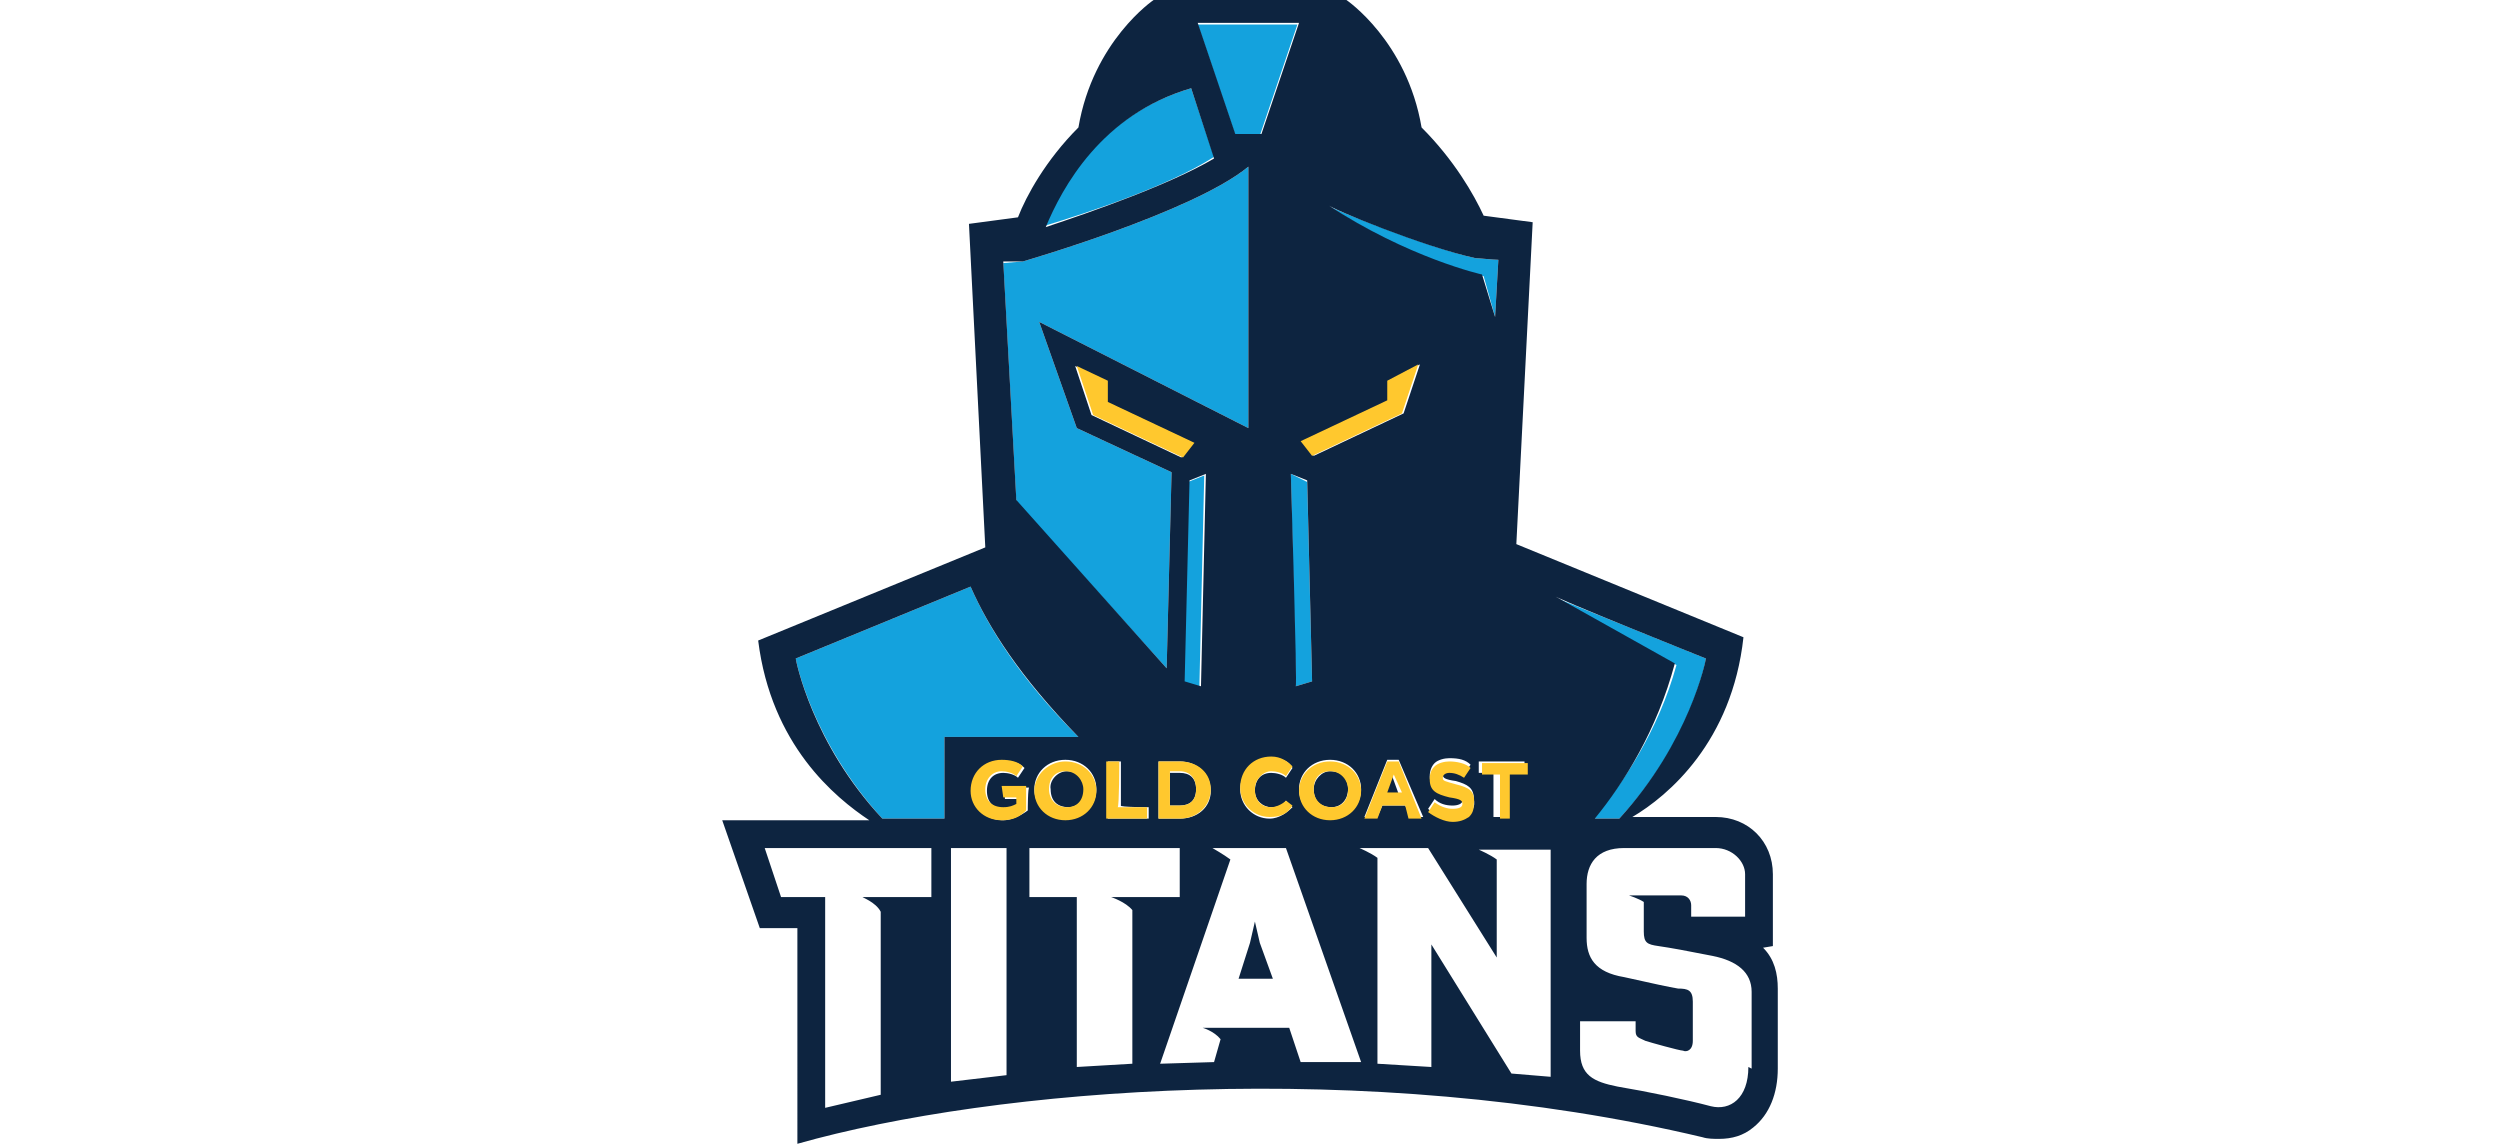 <?xml version="1.0" encoding="utf-8"?>
<!-- Generator: Adobe Illustrator 27.2.0, SVG Export Plug-In . SVG Version: 6.00 Build 0)  -->
<svg version="1.1" id="a" xmlns="http://www.w3.org/2000/svg" xmlns:xlink="http://www.w3.org/1999/xlink" x="0px" y="0px"
	 viewBox="0 0 153 70" style="enable-background:new 0 0 153 70;" xml:space="preserve">
<style type="text/css">
	.st0{fill:#14A2DD;}
	.st1{fill:#0D2440;}
	.st2{fill:#FFC82E;}
</style>
<g>
	<path class="st0" d="M91.5,19.4l0.2-3.5c-0.3,0-1.2-0.1-1.4-0.1c-3.1-0.7-8.7-3-9-3.2c5,3.3,9.5,4.3,9.5,4.3L91.5,19.4L91.5,19.4z
		 M77.1,8.3l2.3-6.8h-6.1l2.3,6.8C75.5,8.3,77.2,8.3,77.1,8.3L77.1,8.3z M72.9,5.4c-5.5,1.6-8,6-8.9,8.4c2.6-0.8,7.5-2.4,10.3-4.2
		C74.3,9.6,72.9,5.4,72.9,5.4z M97.5,50.1h1.6c4.3-4.6,5.3-9.6,5.3-9.8L95,36.5l7.6,4.2C101.5,44.7,99.3,48,97.5,50.1L97.5,50.1z
		 M57.8,45.1H66c-3.6-3.6-5.5-6.7-6.6-9.2l-10.7,4.4c0,0.1,1,5.1,5.3,9.8h3.8L57.8,45.1L57.8,45.1z M80,29.5L79,29l0.3,13l1-0.3
		L80,29.5z M73.4,42.1l0.3-13l-1,0.4l-0.3,12.3L73.4,42.1z M62.2,30.7l-0.8-14.6l1.2-0.1c0,0,10.4-3,13.8-5.8v16l-12.8-6.5l2.3,6.5
		l5.8,2.7l-0.3,12L62.2,30.7L62.2,30.7L62.2,30.7z"/>
	<path class="st1" d="M65.3,47.2c0.6,0,1.1,0.4,1.1,1.1c0,0.6-0.4,1.1-1,1.1c-0.7,0-1.1-0.4-1.1-1.1C64.2,47.8,64.7,47.2,65.3,47.2z
		 M73.2,48.3c0,0.7-0.4,1-1,1h-0.6v-2h0.6C72.8,47.3,73.2,47.6,73.2,48.3L73.2,48.3L73.2,48.3z M84.8,48.6l0.4-1.1l0.4,1.1
		C85.8,48.6,84.8,48.6,84.8,48.6z M77.9,59.9h-2.1l0.7-2.2l0.3-1.3l0,0l0.3,1.3C77.1,57.7,77.9,59.9,77.9,59.9z M81.4,47.2
		c0.7,0,1.1,0.4,1.1,1.1c0,0.6-0.4,1.1-1,1.1c-0.7,0-1.1-0.4-1.1-1.1C80.4,47.7,80.9,47.2,81.4,47.2z M107,65.3
		c0,1.9-1.1,2.7-2.3,2.4c-1.5-0.4-3.9-0.9-5.7-1.2c-1.5-0.3-2.3-0.7-2.3-2.2v-1.8h3.4v0.6c0,0.4,0.2,0.4,0.6,0.6
		c0.3,0.1,2.1,0.6,2.3,0.6c0.2,0.1,0.6,0,0.6-0.6v-2.4c0-0.7-0.3-0.8-0.9-0.8c-0.6-0.1-1.5-0.3-3.3-0.7c-1.8-0.3-2.3-1.2-2.3-2.4
		v-3.3c0-1.2,0.6-2.2,2.3-2.2h5.6c1,0,1.8,0.8,1.8,1.6l0,0v2.6h-3.3v-0.7c0-0.3-0.2-0.6-0.6-0.6h-3.2c0,0,0.6,0.2,0.9,0.4V57
		c0,0.7,0.2,0.8,0.9,0.9c0.7,0.1,1.8,0.3,3.3,0.6s2.4,1,2.4,2.2v4.7L107,65.3L107,65.3z M92.5,65.7l-4.9-7.9l0,0v7.5l-3.3-0.2V52.5
		c-0.4-0.3-1.1-0.6-1.1-0.6h4.2l4.2,6.7l0,0v-6c-0.4-0.3-1.1-0.6-1.1-0.6h4.4v13.9C94.9,65.9,92.5,65.7,92.5,65.7L92.5,65.7z
		 M79.6,65l-0.7-2.1h-5.3c0,0,0.7,0.2,1.1,0.7L74.3,65L71,65.1l4.3-12.5c-0.4-0.3-1.1-0.7-1.1-0.7h4.5l4.6,13.1
		C83.2,65,79.6,65,79.6,65z M65.9,65.3V54.9H63v-3h9.2v3H68c0,0,0.9,0.3,1.3,0.8v9.4L65.9,65.3L65.9,65.3L65.9,65.3z M58.2,66.2
		V51.9h3.4v13.9L58.2,66.2L58.2,66.2z M53.9,55.8V67l-3.4,0.8V54.9h-2.7l-1-3H57v3h-4.2C52.7,54.9,53.6,55.2,53.9,55.8L53.9,55.8
		L53.9,55.8z M62.9,49.6c-0.4,0.3-1,0.6-1.5,0.6c-1.1,0-1.9-0.8-1.9-1.7c0-1,0.8-1.9,1.9-1.9c0.7,0,1,0.1,1.3,0.4l-0.4,0.6
		c-0.2-0.2-0.6-0.3-0.9-0.3c-0.6,0-1,0.4-1,1.1c0,0.7,0.4,1.1,1.1,1.1c0.2,0,0.6-0.1,0.8-0.2v-0.4h-0.8v-0.7H63
		C62.9,48.1,62.9,49.6,62.9,49.6L62.9,49.6z M48.7,40.3l10.7-4.4c1.1,2.5,3,5.5,6.6,9.2h-8.2v5h-3.8C49.7,45.5,48.7,40.4,48.7,40.3
		L48.7,40.3z M62.6,16c0,0,10.4-3,13.8-5.8v16l-12.8-6.5l2.3,6.5l5.8,2.7l-0.3,12l-9.2-10.3l-0.8-14.6L62.6,16L62.6,16L62.6,16z
		 M72.9,5.4l1.4,4.3c-2.7,1.6-7.6,3.3-10.3,4.2C65,11.5,67.4,7,72.9,5.4z M79.5,1.4l-2.3,6.8h-1.6l-2.3-6.8
		C73.3,1.4,79.4,1.4,79.5,1.4L79.5,1.4z M85,24.5v-1.2l1.9-1l-1,3l-5.5,2.6l-0.7-0.9C79.7,27.1,85.1,24.5,85,24.5L85,24.5z
		 M90.3,15.8c0.2,0,1.1,0.1,1.4,0.1l-0.2,3.5l-0.8-2.6c0,0-4.5-1-9.5-4.3C81.5,12.8,87.1,15.1,90.3,15.8
		C90.3,15.8,90.3,15.8,90.3,15.8z M104.4,40.3c0,0.1-1,5.1-5.3,9.8h-1.5c1.8-2.2,3.8-5.4,4.9-9.5L95,36.4
		C94.9,36.5,104.4,40.3,104.4,40.3z M79,29l1,0.4l0.3,12.3l-1,0.3C79.4,42.1,79,29,79,29z M73.8,29l-0.3,13l-1-0.3l0.3-12.3L73.8,29
		C73.8,29,73.8,29,73.8,29z M73,27.1l-0.7,0.9l-5.5-2.6l-1-3l1.9,1v1.2L73,27.1L73,27.1L73,27.1z M67.1,48.3c0,1-0.8,1.8-1.9,1.8
		c-1.1,0-1.9-0.8-1.9-1.8c0-1,0.8-1.8,1.9-1.8C66.3,46.5,67.1,47.3,67.1,48.3L67.1,48.3z M70.3,49.4v0.7h-2.5v-3.5h0.8v2.7
		C68.5,49.4,70.3,49.4,70.3,49.4L70.3,49.4z M72.2,50.1h-1.3v-3.5h1.3c1.1,0,1.9,0.8,1.9,1.8S73.3,50.1,72.2,50.1z M77.8,49.4
		c0.4,0,0.7-0.1,0.9-0.4l0.4,0.4c-0.3,0.3-0.8,0.7-1.4,0.7c-1,0-1.8-0.8-1.8-1.8s0.8-1.9,1.9-1.9c0.7,0,1.1,0.2,1.3,0.6l-0.4,0.6
		c-0.2-0.2-0.6-0.3-0.9-0.3c-0.6,0-1,0.4-1,1.1C76.8,49,77.3,49.4,77.8,49.4L77.8,49.4z M83.3,48.3c0,1-0.8,1.8-1.9,1.8
		s-1.9-0.8-1.9-1.8c0-1,0.8-1.8,1.9-1.8S83.3,47.3,83.3,48.3L83.3,48.3z M87.1,50h-0.8L86,49.3h-1.4L84.3,50h-0.8l1.4-3.5h0.7
		L87.1,50z M89.9,49.8c-0.2,0.2-0.6,0.3-1,0.3c-0.6,0-1.1-0.2-1.5-0.6l0.4-0.6c0.3,0.3,0.7,0.4,1.1,0.4c0.3,0,0.6-0.1,0.6-0.3
		s-0.1-0.3-0.8-0.4c-0.7-0.2-1.2-0.3-1.2-1.1c0-0.3,0.1-0.6,0.3-0.8c0.2-0.2,0.6-0.3,0.9-0.3c0.6,0,1,0.1,1.3,0.4l-0.4,0.6
		c-0.3-0.2-0.7-0.3-0.9-0.3c-0.2,0-0.4,0.1-0.4,0.3c0,0.2,0.1,0.3,0.8,0.4c0.7,0.2,1.1,0.4,1.1,1.1C90.3,49.4,90.1,49.6,89.9,49.8
		C89.9,49.8,89.9,49.8,89.9,49.8z M90.5,47.3v-0.7h2.8v0.7h-1.1v2.7h-0.8v-2.7C91.6,47.3,90.5,47.3,90.5,47.3z M108.5,57.9v-4.4
		c0-2-1.5-3.5-3.5-3.5h-5.1c2.2-1.3,6.1-4.6,6.8-11l-13.9-5.7l1-19.7l-3-0.4C90.2,11.9,89,9.8,87,7.8C86.1,2.5,82.4,0,82.4,0H70.6
		c0,0-3.7,2.5-4.6,7.8c-2,2-3.2,4.2-3.7,5.5l-3,0.4l1,19.8l-13.9,5.7c0.8,6.4,4.7,9.6,6.8,11h-9l2.3,6.6h2.3V70
		c12-3.4,34.8-5.3,55.4-0.4c0.3,0.1,0.7,0.1,1,0.1c0.8,0,1.5-0.2,2.1-0.7c1-0.8,1.5-2.1,1.5-3.6v-4.9c0-0.9-0.2-1.8-0.9-2.5
		L108.5,57.9L108.5,57.9z"/>
	<path class="st2" d="M89.1,48c-0.7-0.2-0.8-0.2-0.8-0.4s0.2-0.3,0.4-0.3c0.3,0,0.6,0.1,0.9,0.3l0.4-0.6c-0.3-0.3-0.9-0.4-1.3-0.4
		c-0.3,0-0.7,0.1-0.9,0.3c-0.2,0.2-0.3,0.4-0.3,0.8c0,0.7,0.4,0.9,1.2,1.1c0.7,0.1,0.8,0.2,0.8,0.4s-0.2,0.3-0.6,0.3
		c-0.3,0-0.7-0.1-1.1-0.4l-0.4,0.6c0.4,0.3,1,0.6,1.5,0.6c0.4,0,0.7-0.1,1-0.3c0.2-0.2,0.3-0.4,0.3-0.8C90.3,48.4,89.9,48.2,89.1,48
		C89.1,48,89.1,48,89.1,48z M92.4,50.1v-2.7h1.1v-0.7h-2.8v0.7h1.1v2.7C91.7,50.1,92.4,50.1,92.4,50.1z M81.4,47.2
		c-0.6,0-1,0.4-1,1.1c0,0.6,0.4,1.1,1.1,1.1c0.6,0,1-0.4,1-1.1C82.5,47.8,82.1,47.2,81.4,47.2z M81.4,46.6c1.1,0,1.9,0.8,1.9,1.8
		s-0.8,1.8-1.9,1.8c-1.1,0-1.9-0.8-1.9-1.8S80.3,46.6,81.4,46.6z M77.8,47.2c0.3,0,0.7,0.1,0.9,0.3l0.4-0.6
		c-0.3-0.3-0.7-0.6-1.3-0.6c-1.1,0-1.9,0.8-1.9,1.9c0,1,0.8,1.8,1.8,1.8c0.7,0,1.1-0.2,1.4-0.7L78.7,49c-0.2,0.2-0.6,0.4-0.9,0.4
		c-0.6,0-1-0.4-1-1.1C76.8,47.7,77.3,47.2,77.8,47.2L77.8,47.2L77.8,47.2z M65.2,47.2c-0.6,0-1,0.4-1,1.1c0,0.6,0.4,1.1,1.1,1.1
		c0.6,0,1-0.4,1-1.1C66.3,47.8,65.9,47.2,65.2,47.2L65.2,47.2z M65.2,46.6c1.1,0,1.9,0.8,1.9,1.8s-0.8,1.8-1.9,1.8s-1.9-0.8-1.9-1.8
		S64.2,46.6,65.2,46.6z M61.4,48.8h0.8v0.4c-0.2,0.1-0.4,0.2-0.8,0.2c-0.7,0-1.1-0.4-1.1-1.1c0-0.6,0.4-1.1,1-1.1
		c0.3,0,0.7,0.1,0.9,0.3l0.4-0.6c-0.3-0.3-0.8-0.4-1.3-0.4c-1.1,0-1.9,0.8-1.9,1.9c0,1,0.8,1.8,1.9,1.8c0.7,0,1.1-0.2,1.5-0.6v-1.5
		h-1.5L61.4,48.8L61.4,48.8L61.4,48.8z M85.3,47.4l-0.4,1.1h0.9L85.3,47.4z M84.9,46.6h0.7l1.4,3.5h-0.8L86,49.3h-1.4l-0.3,0.8h-0.8
		L84.9,46.6L84.9,46.6z M73.2,48.3c0-0.7-0.4-1.1-1-1.1h-0.6v2.1h0.6C72.8,49.3,73.2,49,73.2,48.3z M74.1,48.3c0,1-0.8,1.8-1.9,1.8
		h-1.3v-3.5h1.3C73.3,46.6,74.1,47.3,74.1,48.3L74.1,48.3z M68.5,46.6h-0.8v3.5h2.5v-0.7h-1.8C68.5,49.4,68.5,46.6,68.5,46.6z
		 M65.9,22.4l1,3l5.5,2.6l0.7-0.9l-5.3-2.5v-1.3L65.9,22.4L65.9,22.4z M80.3,27.9l-0.7-0.9l5.3-2.5v-1.2l1.9-1l-1,3L80.3,27.9
		L80.3,27.9L80.3,27.9z"/>
</g>
</svg>
